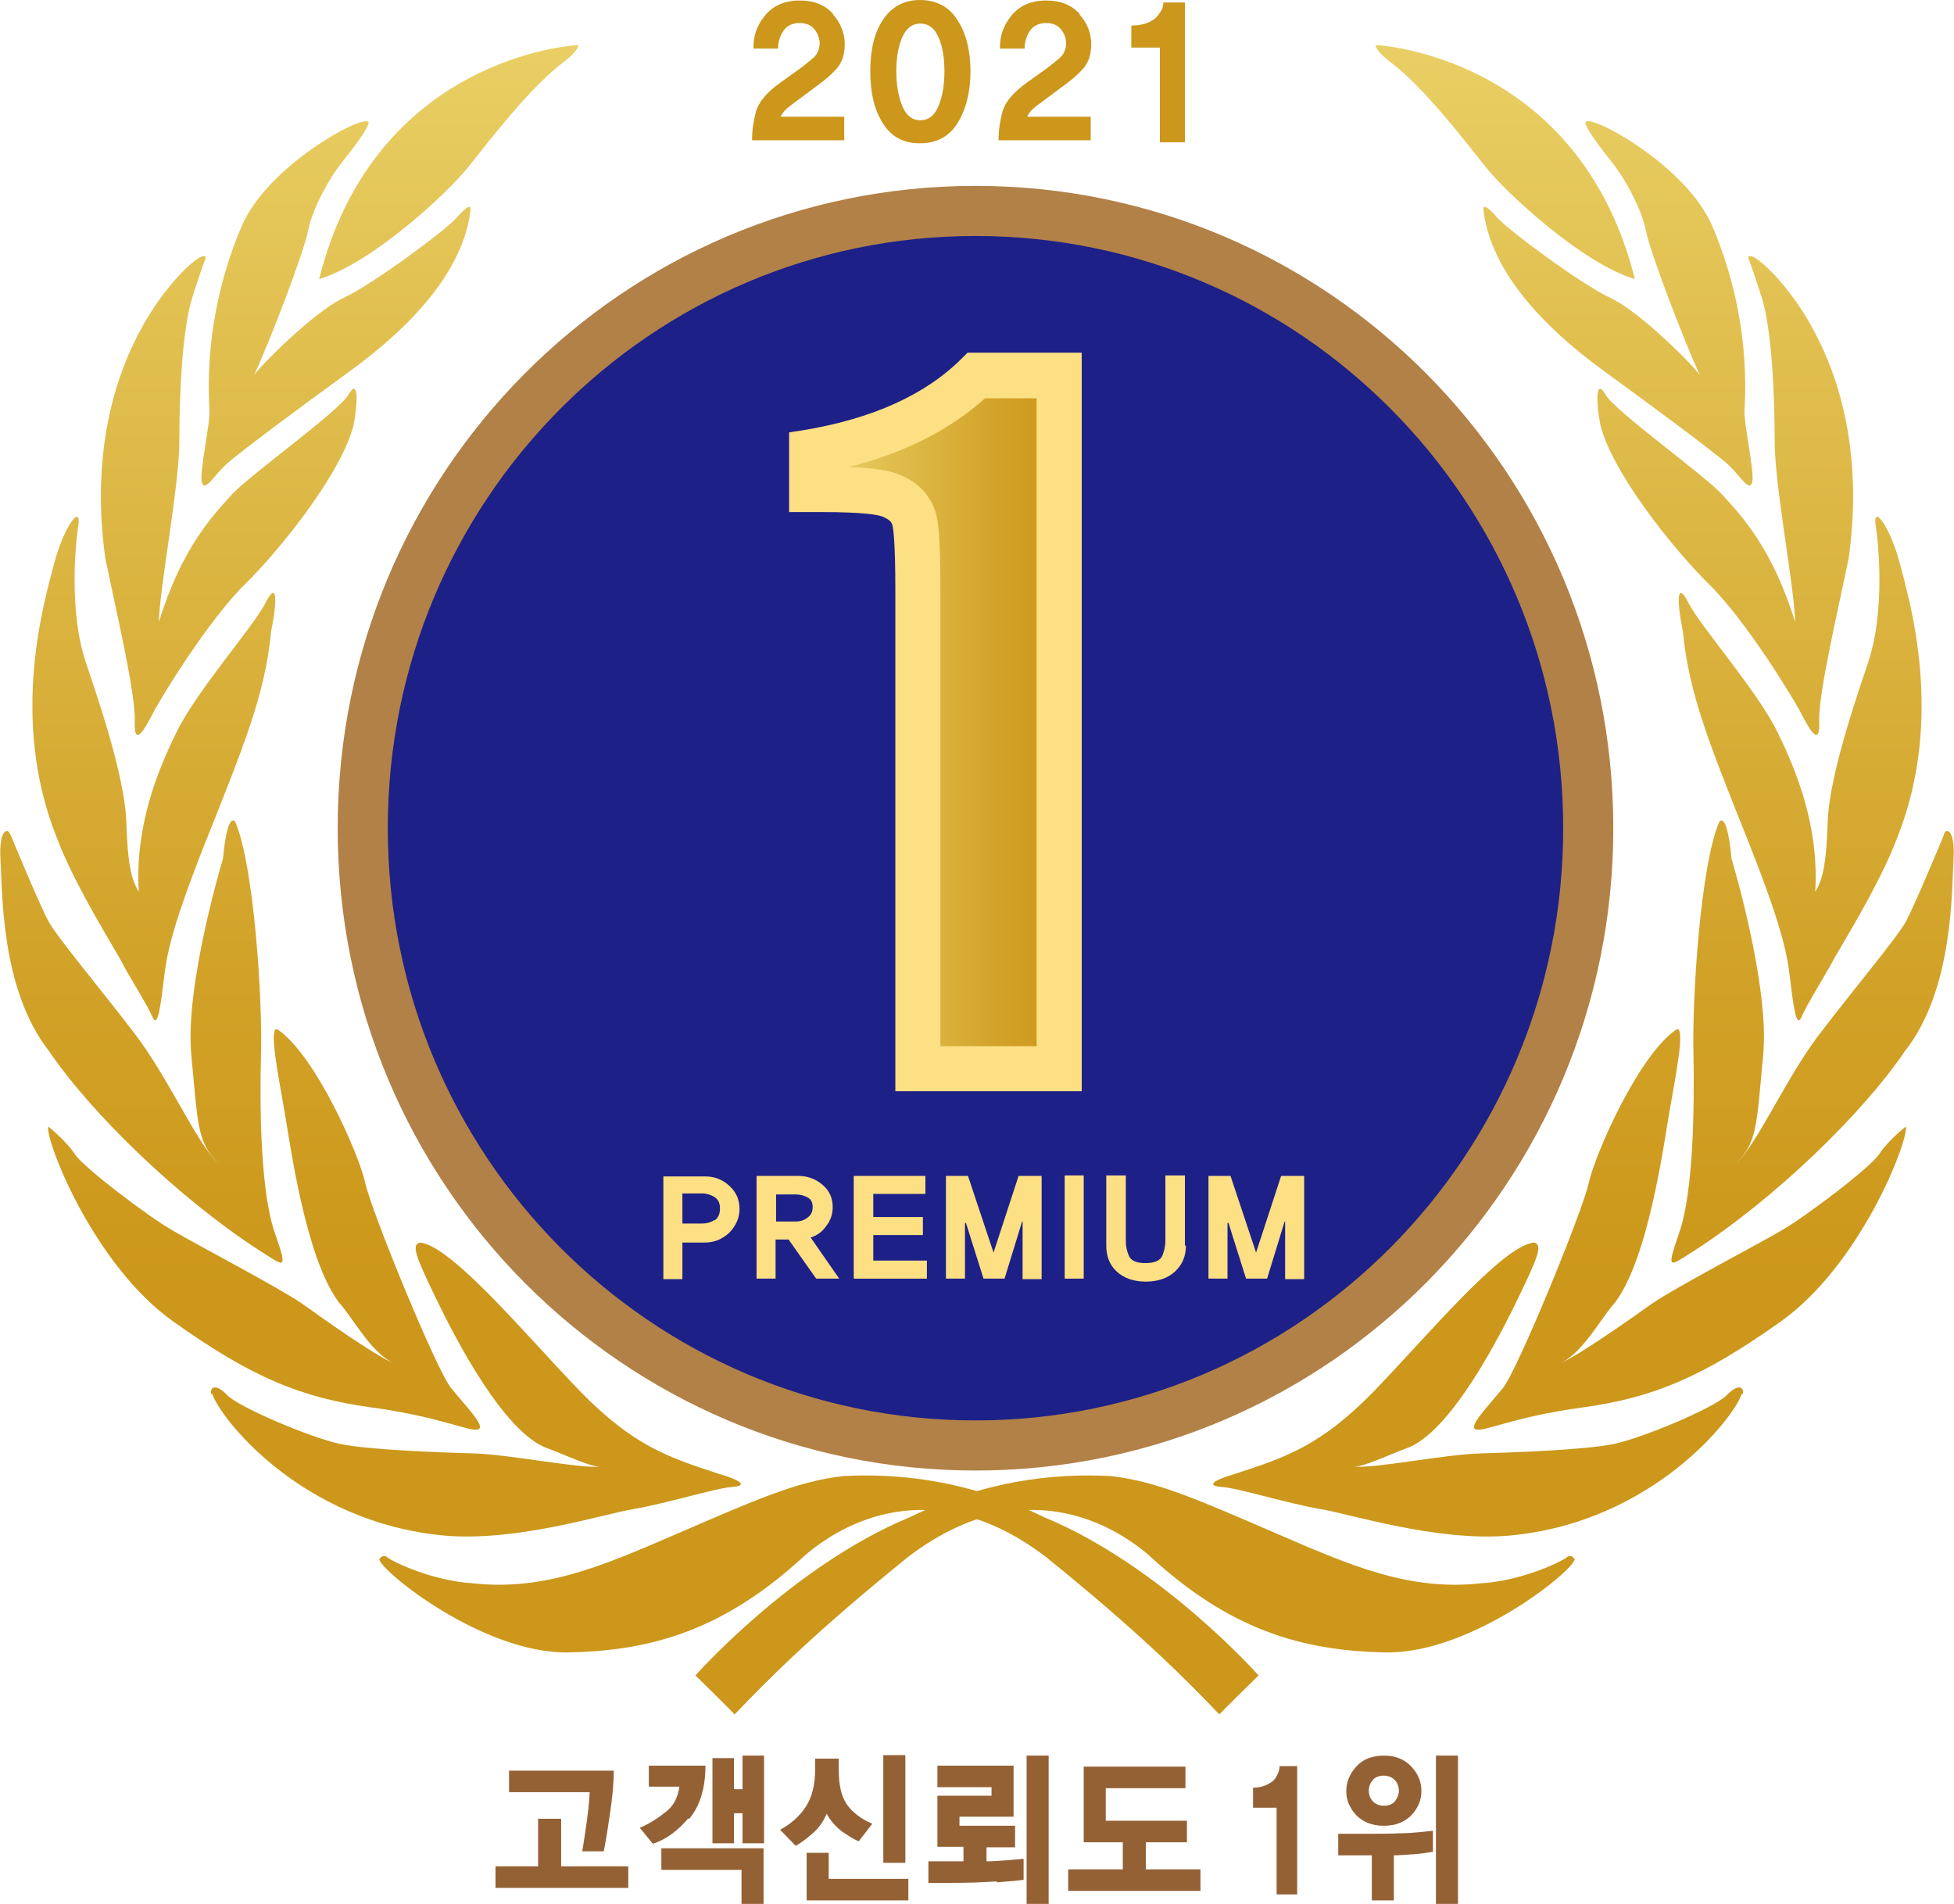<?xml version="1.0" encoding="UTF-8"?>
<svg id="Layer_1" data-name="Layer 1" xmlns="http://www.w3.org/2000/svg" width="39" height="38" version="1.1" xmlns:xlink="http://www.w3.org/1999/xlink" viewBox="0 0 39 38">
  <defs>
    <style>
      .cls-1 {
        fill: url(#_새_그라디언트_견본_1-4);
      }

      .cls-1, .cls-2, .cls-3, .cls-4, .cls-5, .cls-6, .cls-7, .cls-8, .cls-9, .cls-10, .cls-11, .cls-12, .cls-13, .cls-14, .cls-15, .cls-16, .cls-17, .cls-18, .cls-19, .cls-20 {
        stroke-width: 0px;
      }

      .cls-2 {
        fill: url(#_새_그라디언트_견본_1-11);
      }

      .cls-3 {
        fill: url(#_새_그라디언트_견본_1-6);
      }

      .cls-4 {
        fill: url(#_새_그라디언트_견본_1-12);
      }

      .cls-5 {
        fill: url(#_새_그라디언트_견본_1-13);
      }

      .cls-6 {
        fill: url(#_새_그라디언트_견본_1-2);
      }

      .cls-7 {
        fill: url(#_새_그라디언트_견본_1-3);
      }

      .cls-8 {
        fill: url(#_새_그라디언트_견본_1-14);
      }

      .cls-9 {
        fill: url(#_새_그라디언트_견본_1-10);
      }

      .cls-10 {
        fill: url(#_새_그라디언트_견본_1-15);
      }

      .cls-11 {
        fill: url(#_새_그라디언트_견본_1-5);
      }

      .cls-12 {
        fill: url(#_새_그라디언트_견본_1);
      }

      .cls-13 {
        fill: url(#_새_그라디언트_견본_1-9);
      }

      .cls-14 {
        fill: url(#_새_그라디언트_견본_1-7);
      }

      .cls-21 {
        fill: #1d2087;
        stroke: #b28147;
      }

      .cls-15 {
        fill: #fddf84;
      }

      .cls-16 {
        fill: url(#_새_그라디언트_견본_1-16);
      }

      .cls-17 {
        fill: url(#_새_그라디언트_견본_1-17);
      }

      .cls-18 {
        fill: #cc971a;
      }

      .cls-19 {
        fill: #946135;
      }

      .cls-20 {
        fill: url(#_새_그라디언트_견본_1-8);
      }
    </style>
    <linearGradient id="_새_그라디언트_견본_1" data-name="새 그라디언트 견본 1" x1="8.96" y1="-1.44" x2="8.96" y2="25.82" gradientUnits="userSpaceOnUse">
      <stop offset="0" stop-color="#ecd56c"/>
      <stop offset=".26" stop-color="#e2c253"/>
      <stop offset=".75" stop-color="#d2a329"/>
      <stop offset="1" stop-color="#cc971a"/>
    </linearGradient>
    <linearGradient id="_새_그라디언트_견본_1-2" data-name="새 그라디언트 견본 1" x1="6.7" y1="-1.44" x2="6.7" y2="25.82" xlink:href="#_새_그라디언트_견본_1"/>
    <linearGradient id="_새_그라디언트_견본_1-3" data-name="새 그라디언트 견본 1" x1="4.56" y1="-1.44" x2="4.56" y2="25.82" xlink:href="#_새_그라디언트_견본_1"/>
    <linearGradient id="_새_그라디언트_견본_1-4" data-name="새 그라디언트 견본 1" x1="3.07" y1="-1.44" x2="3.07" y2="25.82" xlink:href="#_새_그라디언트_견본_1"/>
    <linearGradient id="_새_그라디언트_견본_1-5" data-name="새 그라디언트 견본 1" x1="2.81" y1="-1.44" x2="2.81" y2="25.82" xlink:href="#_새_그라디언트_견본_1"/>
    <linearGradient id="_새_그라디언트_견본_1-6" data-name="새 그라디언트 견본 1" x1="5.26" y1="-1.44" x2="5.26" y2="25.82" xlink:href="#_새_그라디언트_견본_1"/>
    <linearGradient id="_새_그라디언트_견본_1-7" data-name="새 그라디언트 견본 1" x1="9.51" y1="-1.44" x2="9.51" y2="25.82" xlink:href="#_새_그라디언트_견본_1"/>
    <linearGradient id="_새_그라디언트_견본_1-8" data-name="새 그라디언트 견본 1" x1="16.34" y1="-1.44" x2="16.34" y2="25.82" xlink:href="#_새_그라디언트_견본_1"/>
    <linearGradient id="_새_그라디언트_견본_1-9" data-name="새 그라디언트 견본 1" x1="30.04" x2="30.04" xlink:href="#_새_그라디언트_견본_1"/>
    <linearGradient id="_새_그라디언트_견본_1-10" data-name="새 그라디언트 견본 1" x1="32.3" y1="-1.44" x2="32.3" y2="25.82" xlink:href="#_새_그라디언트_견본_1"/>
    <linearGradient id="_새_그라디언트_견본_1-11" data-name="새 그라디언트 견본 1" x1="34.44" y1="-1.44" x2="34.44" y2="25.82" xlink:href="#_새_그라디언트_견본_1"/>
    <linearGradient id="_새_그라디언트_견본_1-12" data-name="새 그라디언트 견본 1" x1="35.93" y1="-1.44" x2="35.93" y2="25.82" xlink:href="#_새_그라디언트_견본_1"/>
    <linearGradient id="_새_그라디언트_견본_1-13" data-name="새 그라디언트 견본 1" x1="36.19" y1="-1.44" x2="36.19" y2="25.82" xlink:href="#_새_그라디언트_견본_1"/>
    <linearGradient id="_새_그라디언트_견본_1-14" data-name="새 그라디언트 견본 1" x1="33.74" y1="-1.44" x2="33.74" y2="25.82" xlink:href="#_새_그라디언트_견본_1"/>
    <linearGradient id="_새_그라디언트_견본_1-15" data-name="새 그라디언트 견본 1" x1="29.49" y1="-1.44" x2="29.49" y2="25.82" xlink:href="#_새_그라디언트_견본_1"/>
    <linearGradient id="_새_그라디언트_견본_1-16" data-name="새 그라디언트 견본 1" x1="22.66" y1="-1.44" x2="22.66" y2="25.82" xlink:href="#_새_그라디언트_견본_1"/>
    <linearGradient id="_새_그라디언트_견본_1-17" data-name="새 그라디언트 견본 1" x1="16.2" y1="14.42" x2="21.14" y2="14.42" xlink:href="#_새_그라디언트_견본_1"/>
  </defs>
  <g>
    <path class="cls-19" d="M9.89,37.68v-.43h.85v-.95h.46v.95h1.34v.43h-2.65ZM12.18,36.16c-.04.28-.08.54-.13.79h-.43s.03-.16.07-.44c.04-.28.07-.52.08-.74h-1.61v-.43h2.09c0,.27-.03.55-.07.82Z"/>
    <path class="cls-19" d="M13.74,36.29c-.22.26-.46.43-.71.51l-.26-.32c.19-.08.36-.19.51-.31.16-.12.25-.29.28-.51h-.61v-.42h1.13c0,.45-.11.81-.33,1.07ZM14.8,38v-.68h-1.6v-.43h2.04v1.11h-.44ZM14.82,36.79v-.6h-.17v.6h-.43v-1.7h.43v.62h.17v-.67h.43v1.75h-.43Z"/>
    <path class="cls-19" d="M17.14,36.75c-.1-.04-.21-.11-.34-.2-.13-.1-.23-.22-.3-.35-.07.16-.16.29-.28.39-.12.11-.23.19-.34.25l-.31-.32c.22-.12.4-.28.52-.47s.18-.44.18-.74v-.21h.47v.21c0,.31.05.54.16.7.11.16.28.29.51.39l-.27.35ZM16.1,37.93v-.95h.44v.52h1.59v.43h-2.04ZM17.63,37.18v-2.15h.44v2.15h-.44Z"/>
    <path class="cls-19" d="M19.89,37.55c-.27.02-.57.03-.9.03h-.46v-.43h.7v-.29h-.52v-1.02h1.08v-.17h-1.08v-.43h1.52v1.02h-1.08v.18h1.11v.43h-.57v.28c.12,0,.25-.01.39-.02.13-.01.25-.02.35-.03v.42c-.09.01-.27.03-.53.05ZM20.49,38v-2.96h.44v2.96h-.44Z"/>
    <path class="cls-19" d="M21.32,37.74v-.43h1.09v-.54h-.78v-1.51h2.03v.43h-1.59v.65h1.62v.43h-.82v.54h1.09v.43h-2.64Z"/>
    <path class="cls-19" d="M25.48,37.81v-1.73h-.47v-.4c.07,0,.14-.01.2-.03.07-.02.12-.05.18-.09.04-.03.07-.07.1-.13.03-.06.05-.11.05-.18h.35v2.56h-.41Z"/>
    <path class="cls-19" d="M28.19,37.01c-.15.01-.27.02-.37.02v.9h-.44v-.9h-.67v-.43h.49c.3,0,.56,0,.75-.01.13,0,.25-.01.36-.02.11-.01.2-.02.29-.03v.42c-.12.02-.25.04-.4.05ZM28.17,36.23c-.14.14-.32.21-.55.21s-.41-.07-.55-.21c-.13-.14-.2-.3-.2-.48s.07-.35.2-.49c.13-.15.32-.22.55-.22s.41.07.55.22c.14.15.2.31.2.49s-.07.34-.2.48ZM27.85,35.54c-.05-.06-.13-.1-.23-.1s-.18.03-.23.1c-.05.06-.07.13-.07.2s.02.14.07.2c.05.06.13.1.23.1s.18-.03.23-.1.07-.13.07-.2-.02-.14-.07-.2ZM28.66,38v-2.96h.44v2.96h-.44Z"/>
  </g>
  <g>
    <path class="cls-12" d="M11.53.9c-.5.03-4.11.48-5.16,4.67,1.04-.31,2.55-1.7,2.98-2.24.43-.54,1.23-1.59,1.91-2.1.24-.18.32-.34.27-.33Z"/>
    <path class="cls-6" d="M7.35,2.43c-.15-.13-2,.88-2.52,2.07-.44,1.02-.73,2.3-.65,3.67.03.23-.21,1.27-.15,1.46.06.19.23-.12.46-.34.23-.22,1.58-1.22,2.45-1.85.87-.63,2.27-1.8,2.45-3.23.02-.14-.07-.1-.28.14-.21.24-1.66,1.32-2.26,1.6-.6.28-1.7,1.4-1.78,1.54.3-.64.99-2.43,1.08-2.89.09-.46.45-1.08.66-1.34.21-.26.6-.77.54-.83Z"/>
    <path class="cls-7" d="M4.1,5.16c.03-.1-.13-.08-.52.33-.36.39-1.95,2.2-1.48,5.64.2.99.61,2.7.59,3.27-.02.56.22.11.36-.16.14-.28,1.11-1.87,1.85-2.59.73-.72,1.94-2.25,2.16-3.18.08-.4.1-.95-.1-.6-.2.35-2,1.62-2.36,2.03-.36.4-.98,1.05-1.43,2.52.02-.75.42-2.76.41-3.67,0-.91.06-2.19.26-2.82s.26-.76.26-.76Z"/>
    <path class="cls-1" d="M1.56,10.52c.08-.51-.29,0-.48.73-.19.73-.9,3.08.05,5.46.36.97,1.19,2.27,1.31,2.51.12.24.52.87.6,1.07.08.2.14,0,.21-.58.07-.57.09-.98.85-2.9.76-1.91,1.19-2.94,1.31-4.2.14-.7.11-1.02-.12-.56-.23.45-1.37,1.75-1.76,2.55-.39.79-.84,1.9-.76,3.2-.13-.22-.22-.46-.25-1.42-.04-.97-.64-2.65-.81-3.17-.34-1.02-.2-2.39-.15-2.7Z"/>
    <path class="cls-11" d="M.2,16.65c-.04-.14-.23-.1-.19.52.04.62,0,2.58.97,3.81.84,1.24,2.58,2.93,4.2,3.98.5.31.58.44.3-.37-.28-.81-.3-2.5-.27-3.57.03-1.07-.14-3.77-.52-4.63-.11-.09-.19.22-.24.75,0,0-.77,2.54-.63,3.93.13,1.39.12,1.73.53,2.14-.41-.37-.98-1.68-1.64-2.55-.66-.87-1.55-1.93-1.73-2.25-.18-.32-.77-1.75-.77-1.75Z"/>
    <path class="cls-3" d="M.96,22.5c-.03.32.91,2.74,2.49,3.87,1.57,1.12,2.57,1.53,3.96,1.72,1.39.19,1.96.49,2.13.44.17-.05-.24-.46-.54-.83-.3-.38-1.59-3.53-1.71-4.09-.12-.56-1-2.57-1.76-3.07-.17-.03.03.95.15,1.65.12.7.42,2.91,1.08,3.8.27.29.63.99,1.08,1.21-.36-.15-1.35-.85-1.81-1.18-.46-.32-2.13-1.19-2.6-1.47-.47-.27-1.78-1.26-1.94-1.52-.17-.26-.52-.54-.52-.54Z"/>
    <path class="cls-14" d="M4.24,27.82c.1.4,1.72,2.57,4.65,2.83,1.44.12,3.15-.43,3.75-.53.61-.1,1.69-.43,1.96-.44.27-.02.3-.1-.27-.27-.98-.32-1.69-.55-2.76-1.65-1.07-1.11-2.54-2.88-3.18-2.96-.2.03-.07.32.3,1.09.37.77,1.37,2.73,2.25,3.02.37.14.85.37,1.03.36-.34.05-1.81-.24-2.49-.26-.68-.02-2.11-.07-2.69-.19-.57-.12-2-.72-2.25-.97-.25-.26-.36-.15-.32-.02Z"/>
    <path class="cls-20" d="M7.57,31.12c.03.24,2.08,1.89,3.77,1.86,1.69-.03,3.13-.46,4.73-1.94.71-.61,2.52-1.7,4.8.03,1.88,1.52,2.77,2.42,3.47,3.15-.02,0,.78-.78.78-.78,0,0-1.93-2.18-4.26-3.15-.47-.22-1.91-.94-4.02-.83-.93.1-1.79.49-3.3,1.14-1.5.65-2.67,1.16-4.11,1-.81-.05-1.59-.43-1.69-.51-.1-.09-.17.03-.17.03Z"/>
  </g>
  <g>
    <path class="cls-13" d="M27.47.9c.5.03,4.11.48,5.16,4.67-1.04-.31-2.55-1.7-2.98-2.24-.43-.54-1.23-1.59-1.91-2.1-.24-.18-.32-.34-.27-.33Z"/>
    <path class="cls-9" d="M31.65,2.43c.15-.13,2,.88,2.52,2.07.44,1.02.73,2.3.65,3.67-.03.23.21,1.27.15,1.46-.06.19-.23-.12-.46-.34-.23-.22-1.58-1.22-2.45-1.85-.87-.63-2.27-1.8-2.45-3.23-.02-.14.07-.1.28.14.21.24,1.66,1.32,2.26,1.6.6.28,1.7,1.4,1.78,1.54-.3-.64-.99-2.43-1.08-2.89-.09-.46-.45-1.08-.66-1.34-.21-.26-.6-.77-.54-.83Z"/>
    <path class="cls-2" d="M34.9,5.16c-.03-.1.13-.08.52.33.36.39,1.95,2.2,1.48,5.64-.2.99-.61,2.7-.59,3.27.02.56-.22.11-.36-.16-.14-.28-1.11-1.87-1.85-2.59-.73-.72-1.94-2.25-2.16-3.18-.08-.4-.1-.95.1-.6.2.35,2,1.62,2.36,2.03.36.4.98,1.05,1.43,2.52-.02-.75-.42-2.76-.41-3.67,0-.91-.06-2.19-.26-2.82-.2-.63-.26-.76-.26-.76Z"/>
    <path class="cls-4" d="M37.44,10.52c-.08-.51.29,0,.48.73.19.73.9,3.08-.05,5.46-.36.97-1.19,2.27-1.31,2.51-.13.24-.52.87-.6,1.07-.08.2-.14,0-.21-.58-.07-.57-.09-.98-.85-2.9-.76-1.91-1.19-2.94-1.31-4.2-.14-.7-.11-1.02.12-.56.23.45,1.37,1.75,1.76,2.55.39.79.84,1.9.76,3.2.13-.22.22-.46.25-1.42.04-.97.64-2.65.81-3.17.34-1.02.2-2.39.15-2.7Z"/>
    <path class="cls-5" d="M38.8,16.65c.04-.14.23-.1.19.52-.04.62,0,2.58-.97,3.81-.84,1.24-2.58,2.93-4.2,3.98-.5.31-.58.44-.3-.37.28-.81.3-2.5.28-3.57-.03-1.07.14-3.77.52-4.63.11-.09.19.22.24.75,0,0,.77,2.54.63,3.93-.13,1.39-.12,1.73-.53,2.14.41-.37.98-1.68,1.64-2.55.66-.87,1.55-1.93,1.73-2.25.18-.32.77-1.75.77-1.75Z"/>
    <path class="cls-8" d="M38.04,22.5c.03.32-.91,2.74-2.49,3.87-1.57,1.12-2.57,1.53-3.96,1.72-1.39.19-1.96.49-2.13.44-.17-.05.24-.46.54-.83.3-.38,1.59-3.53,1.71-4.09.12-.56,1-2.57,1.76-3.07.17-.03-.03.95-.15,1.65-.12.7-.42,2.91-1.08,3.8-.27.29-.63.99-1.08,1.21.35-.15,1.35-.85,1.81-1.18.46-.32,2.13-1.19,2.6-1.47.47-.27,1.78-1.26,1.94-1.52.17-.26.52-.54.52-.54Z"/>
    <path class="cls-10" d="M34.76,27.82c-.1.4-1.73,2.57-4.65,2.83-1.44.12-3.15-.43-3.75-.53-.61-.1-1.69-.43-1.96-.44-.27-.02-.3-.1.27-.27.98-.32,1.69-.55,2.76-1.65,1.07-1.11,2.54-2.88,3.18-2.96.2.03.07.32-.3,1.09-.37.77-1.37,2.73-2.25,3.02-.37.14-.85.37-1.03.36.34.05,1.81-.24,2.49-.26.68-.02,2.11-.07,2.69-.19.58-.12,2-.72,2.25-.97.25-.26.36-.15.32-.02Z"/>
    <path class="cls-16" d="M31.43,31.12c-.03.24-2.08,1.89-3.77,1.86-1.69-.03-3.13-.46-4.73-1.94-.71-.61-2.52-1.7-4.8.03-1.88,1.52-2.77,2.42-3.47,3.15.02,0-.78-.78-.78-.78,0,0,1.93-2.18,4.26-3.15.47-.22,1.91-.94,4.02-.83.93.1,1.79.49,3.3,1.14,1.5.65,2.67,1.16,4.11,1,.81-.05,1.59-.43,1.69-.51.1-.09.17.03.17.03Z"/>
  </g>
  <path class="cls-21" d="M31.7,16.53c0,6.8-5.47,12.32-12.23,12.32s-12.23-5.51-12.23-12.32,5.47-12.32,12.23-12.32,12.23,5.51,12.23,12.32Z"/>
  <g>
    <path class="cls-15" d="M14.56,23.67c.14.13.2.28.2.46s-.07.33-.2.47c-.14.13-.3.2-.49.2h-.45v.73h-.38v-2.05h.83c.19,0,.35.06.49.19ZM14.26,24.36c.07-.05.11-.12.11-.24s-.04-.18-.11-.23c-.07-.04-.15-.07-.24-.07h-.4v.6h.4c.08,0,.16-.02.24-.07Z"/>
    <path class="cls-15" d="M16.29,25.52l-.55-.78h-.26v.78h-.38v-2.05h.83c.19,0,.35.06.49.18.14.12.2.27.2.44,0,.14-.04.27-.13.38-.08.12-.19.19-.31.23l.57.82h-.47ZM16.12,24.3c.07-.05.1-.12.1-.21s-.03-.15-.1-.19c-.07-.04-.15-.06-.24-.06h-.39v.54h.39c.1,0,.18-.03.24-.08Z"/>
    <path class="cls-15" d="M17.04,25.51v-2.04h1.43v.36s-1.04,0-1.04,0v.46h.99v.36h-.99v.51h1.07v.36h-1.45Z"/>
    <path class="cls-15" d="M20.41,25.52v-1.14s-.01,0-.01,0l-.35,1.14h-.42l-.35-1.11h-.02v1.11h-.38s0-2.05,0-2.05h.44l.51,1.53.5-1.53h.46v2.06h-.38Z"/>
    <path class="cls-15" d="M21.25,25.51v-2.05h.38v2.06h-.38Z"/>
    <path class="cls-15" d="M23.67,24.86c0,.21-.07.38-.22.52-.14.13-.34.2-.58.2s-.44-.07-.58-.2c-.14-.13-.21-.3-.21-.52v-1.4h.39v1.3c0,.11.02.21.06.3.04.1.15.15.33.15s.3-.05.34-.15c.04-.1.06-.2.06-.3v-1.3h.39v1.4Z"/>
    <path class="cls-15" d="M25.65,25.52v-1.14s-.01,0-.01,0l-.35,1.14h-.42l-.35-1.11h-.02v1.11h-.38s0-2.05,0-2.05h.44l.51,1.53.5-1.53h.46v2.06h-.38Z"/>
  </g>
  <g>
    <path class="cls-18" d="M16.62.28c.16.18.24.38.24.6s-.06.38-.17.5c-.11.12-.23.22-.34.3l-.51.38c-.07.05-.12.09-.16.13-.04.04-.07.08-.1.14h1.27v.47h-1.84c0-.2.03-.39.08-.58.06-.19.21-.37.47-.56l.46-.33c.07-.06.15-.12.22-.18.07-.07.11-.15.12-.27,0-.11-.03-.2-.1-.29-.07-.09-.17-.13-.3-.13-.14,0-.25.05-.32.15-.07.1-.11.22-.11.36h-.49c-.01-.23.06-.45.22-.65.16-.2.39-.31.7-.31.29,0,.51.09.67.27Z"/>
    <path class="cls-18" d="M19.11.4c.17.26.26.61.26,1.02s-.09.77-.26,1.04c-.17.27-.42.4-.75.4s-.57-.13-.74-.4c-.17-.27-.25-.61-.25-1.04s.08-.76.25-1.02c.17-.26.42-.4.74-.4s.58.13.75.4ZM18.73,2.12c.08-.19.12-.42.12-.7s-.04-.5-.12-.68c-.08-.18-.2-.27-.36-.27s-.28.09-.36.27c-.08.18-.12.41-.12.68s.04.51.12.7c.08.19.2.28.36.28s.28-.09.36-.28Z"/>
    <path class="cls-18" d="M21.54.28c.16.18.24.38.24.6s-.06.38-.17.5c-.11.12-.23.22-.34.3l-.51.38c-.07.05-.12.09-.16.13-.04.04-.07.08-.1.14h1.27v.47h-1.84c0-.2.03-.39.08-.58.06-.19.21-.37.47-.56l.46-.33c.07-.06.15-.12.22-.18.07-.07.11-.15.12-.27,0-.11-.03-.2-.1-.29-.07-.09-.17-.13-.3-.13-.14,0-.25.05-.32.15-.07.1-.11.22-.11.36h-.49c-.01-.23.06-.45.22-.65.16-.2.39-.31.7-.31.29,0,.51.09.67.27Z"/>
    <path class="cls-18" d="M23.15,2.83V.95h-.57v-.44c.08,0,.17-.01.25-.03.08-.02.15-.06.21-.1.04-.03.08-.08.12-.14.04-.06.06-.12.06-.19h.43v2.79h-.5Z"/>
  </g>
  <g>
    <path class="cls-17" d="M18.33,21.34v-9.56c0-1.16-.06-1.34-.08-1.42-.07-.22-.23-.37-.48-.47-.08-.03-.32-.12-1.39-.12h-.18v-.75c1.42-.26,2.52-.77,3.28-1.53h1.66v13.84h-2.82Z"/>
    <path class="cls-15" d="M20.69,7.95v12.93h-1.92v-9.11c0-1.13-.05-1.4-.1-1.56-.08-.24-.27-.57-.75-.75-.14-.05-.39-.12-.98-.14,1.12-.28,2.03-.75,2.72-1.37h1.03M21.6,7.04h-2.29l-.1.1c-.72.73-1.79,1.22-3.2,1.45l-.26.04v1.59h.63c.89,0,1.16.06,1.23.09.15.06.19.12.2.17.02.07.06.34.06,1.29v10.01h3.72V7.04h0Z"/>
  </g>
</svg>